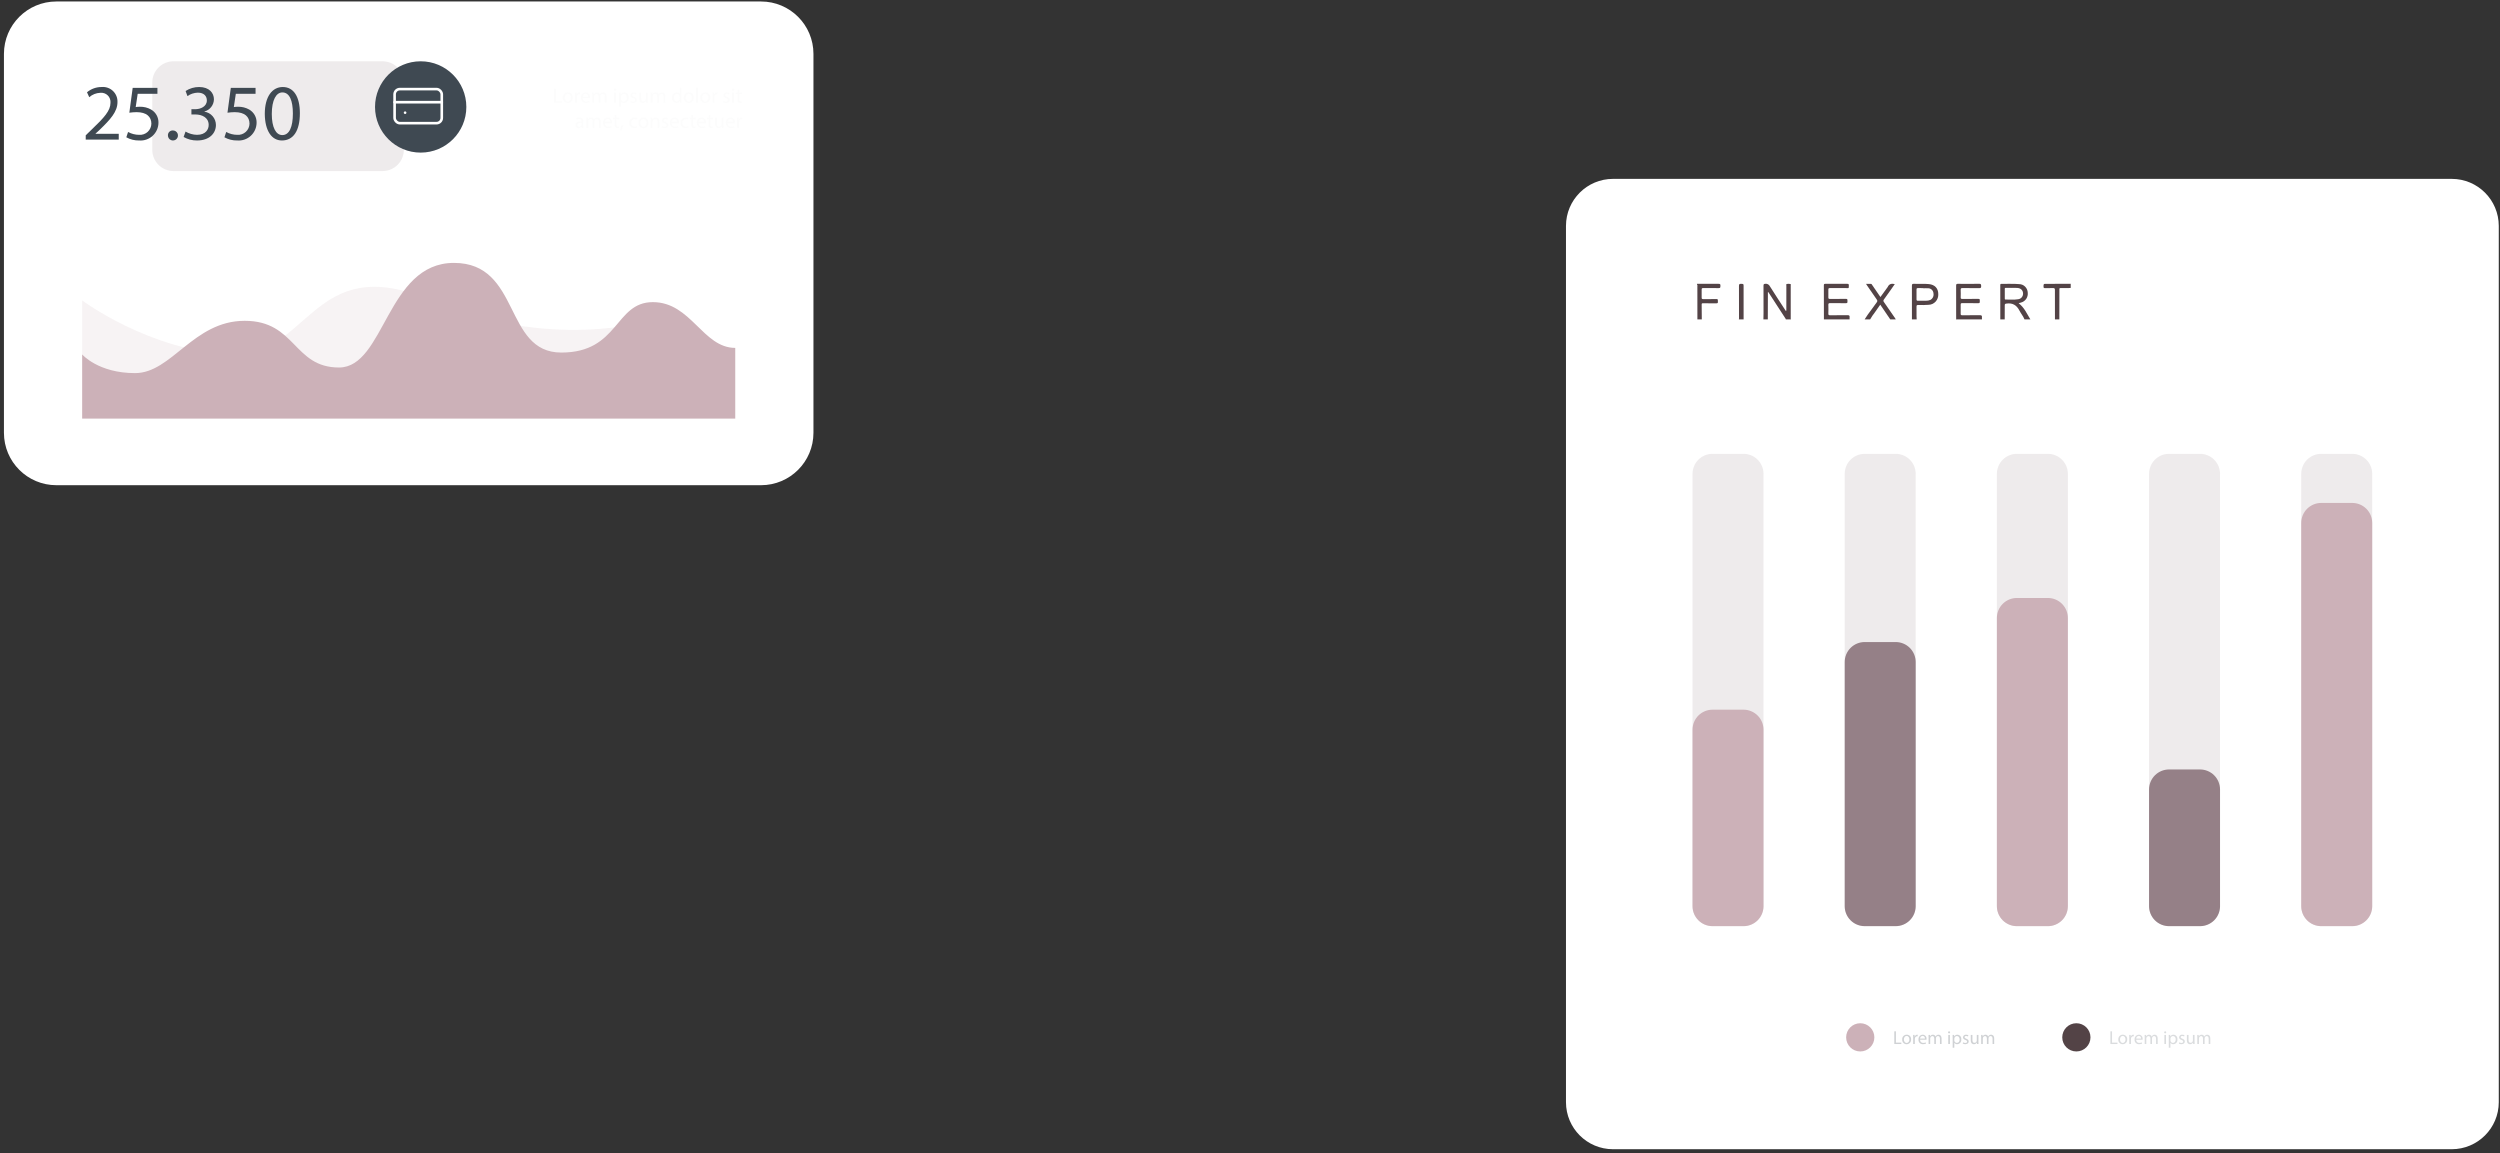 <?xml version="1.0" encoding="UTF-8"?> <svg xmlns="http://www.w3.org/2000/svg" width="477" height="220" viewBox="0 0 477 220" fill="none"><rect x="0" y="0" width="477" height="220" fill="#333333" stroke="none"/> <path d="M145.207 0.285H10.752C5.229 0.285 0.752 4.762 0.752 10.285V82.576C0.752 88.099 5.229 92.576 10.752 92.576H145.207C150.73 92.576 155.207 88.099 155.207 82.576V10.285C155.207 4.762 150.73 0.285 145.207 0.285Z" fill="white"></path> <path opacity="0.16" d="M15.674 67.626V57.319C15.674 57.319 28.371 66.8 43.762 67.626C59.152 68.452 59.397 47.577 82.257 57.319C105.117 67.062 123.841 61.187 123.841 61.187L88.197 77.992L20.237 76.091L15.674 67.626Z" fill="#CCB1B8"></path> <path d="M15.674 79.864V67.626C15.674 67.626 18.743 71.19 25.763 71.19C32.783 71.19 36.882 61.21 46.684 61.21C56.486 61.21 55.951 70.121 64.684 70.121C73.416 70.121 73.773 50.161 86.605 50.161C99.436 50.161 96.05 67.269 107.1 67.269C118.149 67.269 117.258 57.646 124.565 57.646C131.872 57.646 134.085 66.378 140.285 66.378V79.864H15.674Z" fill="#CCB1B8"></path> <path opacity="0.16" d="M33.103 11.695H73.001C73.533 11.695 74.06 11.8 74.551 12.004C75.043 12.207 75.49 12.506 75.866 12.882C76.242 13.258 76.54 13.705 76.744 14.196C76.948 14.688 77.052 15.214 77.052 15.746V28.586C77.052 29.66 76.625 30.691 75.866 31.451C75.106 32.21 74.075 32.637 73.001 32.637H33.103C32.029 32.637 30.999 32.21 30.239 31.451C29.479 30.691 29.052 29.66 29.052 28.586V15.746C29.052 14.672 29.479 13.642 30.239 12.882C30.999 12.122 32.029 11.695 33.103 11.695Z" fill="#958087"></path> <path d="M16.356 26.637V25.817L17.404 24.8C19.924 22.401 21.063 21.126 21.078 19.638C21.105 19.376 21.073 19.11 20.983 18.862C20.894 18.614 20.75 18.389 20.562 18.204C20.374 18.018 20.147 17.878 19.897 17.792C19.647 17.707 19.382 17.679 19.12 17.709C18.346 17.738 17.606 18.034 17.024 18.546L16.6 17.604C17.384 16.951 18.373 16.596 19.393 16.602C19.786 16.567 20.181 16.616 20.553 16.746C20.926 16.875 21.266 17.083 21.552 17.354C21.838 17.626 22.062 17.955 22.211 18.32C22.36 18.685 22.429 19.077 22.415 19.471C22.415 21.294 21.093 22.766 19.014 24.77L18.224 25.498V25.529H22.657V26.637L16.356 26.637Z" fill="#3F4952"></path> <path d="M30.037 17.892H26.272L25.892 20.427C26.158 20.387 26.427 20.366 26.697 20.367C27.44 20.351 28.174 20.535 28.823 20.898C29.266 21.153 29.632 21.523 29.88 21.97C30.129 22.417 30.251 22.923 30.234 23.434C30.228 23.901 30.126 24.362 29.936 24.788C29.745 25.214 29.469 25.597 29.125 25.913C28.781 26.229 28.376 26.47 27.935 26.624C27.494 26.777 27.026 26.838 26.56 26.804C25.701 26.824 24.852 26.615 24.101 26.197L24.435 25.18C25.082 25.535 25.807 25.723 26.545 25.726C26.841 25.748 27.139 25.709 27.419 25.612C27.7 25.515 27.958 25.361 28.177 25.161C28.396 24.96 28.571 24.717 28.693 24.446C28.814 24.175 28.879 23.882 28.883 23.586C28.868 22.31 28.018 21.399 26.044 21.399C25.586 21.404 25.13 21.44 24.677 21.506L25.315 16.769H30.037L30.037 17.892Z" fill="#3F4952"></path> <path d="M32.041 25.848C32.033 25.724 32.051 25.6 32.093 25.483C32.136 25.367 32.202 25.26 32.287 25.17C32.373 25.08 32.476 25.009 32.591 24.961C32.705 24.913 32.828 24.889 32.953 24.891C33.144 24.882 33.334 24.93 33.497 25.029C33.661 25.129 33.791 25.275 33.871 25.449C33.95 25.623 33.976 25.817 33.945 26.006C33.913 26.195 33.826 26.37 33.694 26.509C33.562 26.648 33.391 26.744 33.204 26.784C33.017 26.825 32.822 26.809 32.644 26.738C32.466 26.667 32.314 26.544 32.206 26.386C32.099 26.227 32.041 26.04 32.041 25.848Z" fill="#3F4952"></path> <path d="M35.398 25.104C36.061 25.497 36.814 25.711 37.584 25.726C39.3 25.726 39.832 24.633 39.816 23.813C39.801 22.432 38.556 21.84 37.265 21.84H36.522V20.837H37.265C38.237 20.837 39.467 20.337 39.467 19.168C39.467 18.378 38.966 17.679 37.736 17.679C37.028 17.7 36.342 17.927 35.762 18.333L35.414 17.361C36.181 16.861 37.079 16.597 37.995 16.602C39.938 16.602 40.818 17.755 40.818 18.955C40.808 19.487 40.625 20.002 40.296 20.421C39.968 20.84 39.511 21.141 38.997 21.278V21.308C39.606 21.397 40.164 21.702 40.568 22.167C40.972 22.632 41.196 23.227 41.198 23.843C41.198 25.422 39.968 26.804 37.599 26.804C36.7 26.816 35.813 26.585 35.034 26.136L35.398 25.104Z" fill="#3F4952"></path> <path d="M48.76 17.892H44.995L44.615 20.427C44.881 20.387 45.15 20.366 45.419 20.367C46.163 20.351 46.897 20.535 47.545 20.898C47.989 21.153 48.355 21.523 48.604 21.97C48.853 22.417 48.975 22.923 48.958 23.434C48.952 23.901 48.85 24.362 48.659 24.788C48.469 25.214 48.193 25.597 47.849 25.913C47.505 26.229 47.099 26.47 46.658 26.624C46.217 26.777 45.749 26.838 45.284 26.804C44.424 26.824 43.575 26.615 42.824 26.197L43.158 25.18C43.805 25.535 44.53 25.723 45.268 25.726C45.564 25.748 45.862 25.709 46.142 25.612C46.423 25.515 46.68 25.361 46.899 25.161C47.118 24.96 47.294 24.717 47.415 24.446C47.537 24.175 47.602 23.882 47.606 23.586C47.591 22.31 46.741 21.399 44.767 21.399C44.31 21.404 43.853 21.44 43.401 21.506L44.039 16.769H48.76V17.892Z" fill="#3F4952"></path> <path d="M57.217 21.596C57.217 24.952 55.972 26.804 53.786 26.804C51.858 26.804 50.552 24.998 50.522 21.733C50.522 18.424 51.949 16.602 53.953 16.602C56.033 16.602 57.217 18.454 57.217 21.596ZM51.858 21.749C51.858 24.314 52.647 25.772 53.862 25.772C55.228 25.772 55.881 24.177 55.881 21.658C55.881 19.228 55.258 17.634 53.877 17.634C52.708 17.634 51.858 19.061 51.858 21.749H51.858Z" fill="#3F4952"></path> <path d="M80.267 29.118C85.078 29.118 88.978 25.218 88.978 20.407C88.978 15.595 85.078 11.695 80.267 11.695C75.456 11.695 71.555 15.595 71.555 20.407C71.555 25.218 75.456 29.118 80.267 29.118Z" fill="#3F4952"></path> <rect x="75.29" y="17" width="9" height="6.5" rx="1" stroke="white" stroke-width="0.5"></rect> <path d="M77.29 21.5H77.295" stroke="white" stroke-width="0.5" stroke-linecap="round"></path> <path d="M75.29 19.5L84.29 19.5" stroke="white" stroke-width="0.5" stroke-linecap="round"></path> <g opacity="0.25"> <g opacity="0.25"> <path opacity="0.25" d="M105.707 16.907H106.054V19.309H107.206V19.601H105.707L105.707 16.907Z" fill="#3F4952"></path> <path opacity="0.25" d="M109.278 18.618C109.289 18.75 109.273 18.883 109.229 19.009C109.186 19.135 109.116 19.25 109.025 19.347C108.934 19.444 108.824 19.52 108.701 19.572C108.579 19.623 108.447 19.648 108.314 19.645C108.186 19.646 108.059 19.621 107.941 19.571C107.824 19.52 107.718 19.446 107.631 19.352C107.543 19.259 107.477 19.148 107.435 19.027C107.393 18.906 107.377 18.777 107.387 18.65C107.376 18.518 107.392 18.385 107.435 18.259C107.478 18.134 107.547 18.019 107.638 17.922C107.728 17.825 107.838 17.749 107.96 17.697C108.082 17.645 108.214 17.62 108.346 17.622C108.475 17.62 108.602 17.644 108.721 17.694C108.839 17.744 108.946 17.818 109.034 17.912C109.122 18.006 109.189 18.117 109.231 18.239C109.273 18.36 109.289 18.489 109.278 18.618ZM107.743 18.637C107.743 19.061 107.987 19.381 108.331 19.381C108.667 19.381 108.917 19.065 108.917 18.629C108.917 18.302 108.754 17.886 108.338 17.886C107.922 17.886 107.743 18.27 107.743 18.637Z" fill="#3F4952"></path> <path opacity="0.25" d="M109.723 18.27C109.723 18.041 109.719 17.846 109.707 17.666H110.015L110.027 18.046H110.042C110.075 17.928 110.145 17.823 110.241 17.747C110.338 17.671 110.456 17.627 110.579 17.623C110.612 17.622 110.646 17.626 110.678 17.634V17.966C110.639 17.957 110.599 17.953 110.558 17.954C110.438 17.959 110.324 18.007 110.237 18.091C110.15 18.174 110.097 18.286 110.086 18.406C110.077 18.46 110.072 18.515 110.071 18.57V19.601H109.723V18.27Z" fill="#3F4952"></path> <path opacity="0.25" d="M111.186 18.698C111.178 18.787 111.19 18.877 111.221 18.962C111.251 19.046 111.3 19.123 111.363 19.187C111.426 19.251 111.502 19.3 111.587 19.332C111.671 19.363 111.761 19.376 111.85 19.37C112.034 19.375 112.217 19.341 112.386 19.269L112.446 19.521C112.242 19.606 112.023 19.647 111.802 19.641C111.673 19.649 111.544 19.629 111.423 19.583C111.302 19.536 111.193 19.464 111.103 19.372C111.012 19.279 110.943 19.168 110.9 19.046C110.856 18.924 110.84 18.794 110.851 18.666C110.837 18.537 110.849 18.406 110.888 18.282C110.926 18.158 110.99 18.043 111.076 17.945C111.161 17.847 111.266 17.767 111.383 17.712C111.501 17.657 111.628 17.626 111.758 17.623C111.872 17.625 111.985 17.651 112.088 17.698C112.192 17.747 112.284 17.816 112.36 17.901C112.435 17.987 112.491 18.088 112.526 18.197C112.56 18.305 112.571 18.42 112.558 18.534C112.557 18.589 112.553 18.643 112.545 18.698H111.186ZM112.218 18.446C112.228 18.375 112.223 18.304 112.203 18.235C112.183 18.167 112.149 18.104 112.103 18.05C112.057 17.995 112 17.952 111.935 17.921C111.871 17.891 111.801 17.875 111.73 17.873C111.585 17.884 111.449 17.949 111.349 18.055C111.25 18.161 111.193 18.3 111.191 18.446H112.218Z" fill="#3F4952"></path> <path opacity="0.25" d="M112.995 18.19C112.995 17.99 112.991 17.826 112.978 17.666H113.287L113.302 17.978H113.314C113.372 17.868 113.46 17.776 113.568 17.714C113.675 17.651 113.798 17.619 113.922 17.622C114.043 17.621 114.161 17.658 114.259 17.727C114.357 17.797 114.431 17.896 114.469 18.01H114.478C114.531 17.912 114.605 17.826 114.694 17.758C114.816 17.664 114.968 17.616 115.122 17.622C115.377 17.622 115.757 17.791 115.757 18.461V19.601H115.414V18.505C115.414 18.134 115.277 17.91 114.994 17.91C114.9 17.913 114.809 17.946 114.735 18.004C114.66 18.061 114.605 18.14 114.578 18.23C114.559 18.287 114.55 18.346 114.549 18.406V19.601H114.206V18.442C114.206 18.134 114.07 17.91 113.802 17.91C113.702 17.915 113.606 17.953 113.528 18.016C113.45 18.079 113.393 18.165 113.367 18.262C113.347 18.317 113.337 18.375 113.338 18.434V19.601H112.995V18.19Z" fill="#3F4952"></path> <path opacity="0.25" d="M117.57 17.123C117.57 17.18 117.546 17.235 117.506 17.276C117.465 17.316 117.41 17.339 117.352 17.339C117.295 17.339 117.239 17.316 117.199 17.276C117.158 17.235 117.135 17.18 117.134 17.123C117.134 17.093 117.139 17.065 117.149 17.038C117.16 17.011 117.176 16.986 117.197 16.965C117.218 16.945 117.242 16.929 117.269 16.918C117.296 16.907 117.325 16.902 117.354 16.903C117.383 16.902 117.412 16.907 117.439 16.918C117.466 16.928 117.49 16.945 117.51 16.965C117.531 16.986 117.547 17.011 117.557 17.038C117.567 17.065 117.571 17.094 117.57 17.123ZM117.178 19.601V17.666H117.53V19.601H117.178Z" fill="#3F4952"></path> <path opacity="0.25" d="M118.114 18.297C118.114 18.05 118.106 17.85 118.097 17.666H118.414L118.429 17.998H118.437C118.507 17.879 118.608 17.781 118.729 17.715C118.851 17.649 118.988 17.617 119.125 17.623C119.245 17.63 119.362 17.661 119.47 17.715C119.577 17.769 119.672 17.844 119.749 17.936C119.825 18.029 119.882 18.136 119.916 18.251C119.95 18.366 119.96 18.487 119.945 18.606C119.962 18.733 119.953 18.863 119.917 18.986C119.881 19.109 119.819 19.224 119.736 19.322C119.653 19.419 119.551 19.499 119.435 19.555C119.319 19.61 119.193 19.641 119.065 19.645C118.948 19.65 118.832 19.625 118.727 19.572C118.623 19.518 118.534 19.439 118.469 19.341H118.461V20.393H118.114V18.297ZM118.461 18.814C118.462 18.862 118.468 18.91 118.477 18.958C118.506 19.075 118.574 19.18 118.67 19.255C118.766 19.329 118.884 19.37 119.005 19.37C119.376 19.37 119.593 19.065 119.593 18.622C119.593 18.234 119.389 17.902 119.017 17.902C118.893 17.905 118.773 17.95 118.677 18.029C118.581 18.108 118.513 18.216 118.486 18.337C118.471 18.384 118.463 18.433 118.461 18.482V18.814Z" fill="#3F4952"></path> <path opacity="0.25" d="M120.342 19.242C120.482 19.329 120.642 19.377 120.806 19.381C121.062 19.381 121.181 19.253 121.181 19.093C121.181 18.925 121.082 18.834 120.822 18.738C120.474 18.614 120.31 18.421 120.31 18.19C120.314 18.108 120.334 18.027 120.37 17.953C120.406 17.879 120.457 17.814 120.52 17.76C120.583 17.707 120.656 17.667 120.735 17.643C120.813 17.62 120.896 17.613 120.978 17.623C121.144 17.621 121.308 17.662 121.454 17.742L121.366 17.998C121.246 17.924 121.109 17.886 120.969 17.886C120.762 17.886 120.646 18.006 120.646 18.15C120.646 18.31 120.762 18.381 121.013 18.478C121.349 18.606 121.521 18.774 121.521 19.061C121.521 19.401 121.257 19.641 120.797 19.641C120.608 19.645 120.421 19.599 120.254 19.509L120.342 19.242Z" fill="#3F4952"></path> <path opacity="0.25" d="M123.593 19.074C123.593 19.273 123.597 19.449 123.609 19.601H123.297L123.277 19.286H123.269C123.204 19.397 123.11 19.488 122.998 19.552C122.885 19.615 122.758 19.647 122.629 19.645C122.326 19.645 121.962 19.477 121.962 18.797V17.666H122.314V18.738C122.314 19.105 122.425 19.353 122.746 19.353C122.846 19.351 122.943 19.32 123.026 19.263C123.108 19.206 123.172 19.127 123.209 19.034C123.231 18.976 123.242 18.915 123.242 18.853V17.666H123.593V19.074Z" fill="#3F4952"></path> <path opacity="0.25" d="M124.178 18.19C124.178 17.99 124.174 17.826 124.162 17.666H124.47L124.486 17.978H124.498C124.556 17.868 124.644 17.776 124.751 17.714C124.859 17.651 124.982 17.619 125.106 17.622C125.226 17.621 125.344 17.658 125.442 17.727C125.541 17.797 125.614 17.896 125.653 18.01H125.662C125.715 17.912 125.788 17.826 125.877 17.758C126 17.664 126.151 17.616 126.305 17.622C126.561 17.622 126.941 17.791 126.941 18.461V19.601H126.597V18.505C126.597 18.134 126.46 17.91 126.177 17.91C126.083 17.913 125.993 17.946 125.918 18.004C125.844 18.061 125.789 18.14 125.761 18.23C125.743 18.287 125.733 18.346 125.733 18.406V19.601H125.389V18.442C125.389 18.134 125.253 17.91 124.986 17.91C124.885 17.915 124.789 17.953 124.711 18.016C124.633 18.079 124.577 18.165 124.55 18.262C124.53 18.317 124.521 18.375 124.522 18.434V19.601H124.178L124.178 18.19Z" fill="#3F4952"></path> <path opacity="0.25" d="M130.033 16.762V19.101C130.033 19.273 130.037 19.469 130.048 19.601H129.733L129.717 19.265H129.708C129.645 19.384 129.55 19.483 129.434 19.55C129.317 19.617 129.184 19.65 129.049 19.645C128.929 19.638 128.811 19.607 128.704 19.553C128.596 19.5 128.501 19.424 128.423 19.332C128.346 19.24 128.288 19.133 128.253 19.018C128.219 18.902 128.208 18.781 128.222 18.662C128.206 18.536 128.216 18.408 128.252 18.286C128.288 18.164 128.348 18.051 128.43 17.953C128.511 17.856 128.612 17.776 128.725 17.719C128.839 17.662 128.963 17.629 129.089 17.623C129.204 17.616 129.319 17.639 129.422 17.691C129.524 17.743 129.611 17.822 129.673 17.919H129.681V16.762H130.033ZM129.681 18.454C129.682 18.404 129.676 18.354 129.664 18.306C129.64 18.19 129.576 18.086 129.484 18.012C129.391 17.938 129.276 17.897 129.158 17.898C128.793 17.898 128.578 18.218 128.578 18.646C128.578 19.038 128.769 19.361 129.149 19.361C129.27 19.361 129.387 19.319 129.481 19.243C129.575 19.166 129.64 19.06 129.664 18.942C129.677 18.892 129.682 18.841 129.681 18.79V18.454Z" fill="#3F4952"></path> <path opacity="0.25" d="M132.369 18.618C132.38 18.75 132.364 18.883 132.32 19.009C132.277 19.135 132.207 19.25 132.116 19.347C132.025 19.444 131.915 19.52 131.792 19.572C131.67 19.623 131.538 19.648 131.405 19.645C131.277 19.646 131.15 19.621 131.032 19.571C130.915 19.52 130.809 19.446 130.721 19.352C130.634 19.259 130.567 19.148 130.526 19.027C130.484 18.906 130.467 18.777 130.478 18.65C130.466 18.518 130.483 18.385 130.526 18.259C130.569 18.134 130.638 18.019 130.729 17.922C130.819 17.826 130.929 17.749 131.051 17.697C131.173 17.645 131.304 17.62 131.437 17.622C131.566 17.62 131.693 17.644 131.812 17.694C131.93 17.744 132.037 17.818 132.125 17.912C132.213 18.006 132.28 18.117 132.322 18.239C132.364 18.36 132.38 18.489 132.369 18.618ZM130.833 18.637C130.833 19.061 131.078 19.381 131.421 19.381C131.757 19.381 132.008 19.065 132.008 18.629C132.008 18.302 131.845 17.886 131.429 17.886C131.013 17.886 130.833 18.27 130.833 18.637Z" fill="#3F4952"></path> <path opacity="0.25" d="M132.814 16.762H133.166V19.601H132.814V16.762Z" fill="#3F4952"></path> <path opacity="0.25" d="M135.509 18.618C135.521 18.75 135.504 18.883 135.461 19.009C135.417 19.135 135.348 19.25 135.257 19.347C135.166 19.444 135.055 19.52 134.933 19.572C134.81 19.623 134.678 19.648 134.545 19.645C134.417 19.646 134.29 19.621 134.173 19.571C134.055 19.52 133.949 19.446 133.862 19.352C133.775 19.259 133.708 19.148 133.666 19.027C133.624 18.906 133.608 18.777 133.619 18.65C133.607 18.518 133.623 18.385 133.666 18.259C133.71 18.134 133.779 18.019 133.869 17.922C133.96 17.826 134.069 17.749 134.191 17.697C134.314 17.645 134.445 17.62 134.578 17.622C134.706 17.62 134.834 17.644 134.952 17.694C135.071 17.744 135.177 17.818 135.265 17.912C135.353 18.006 135.42 18.117 135.462 18.239C135.504 18.36 135.52 18.489 135.509 18.618ZM133.974 18.637C133.974 19.061 134.218 19.381 134.562 19.381C134.898 19.381 135.149 19.065 135.149 18.629C135.149 18.302 134.986 17.886 134.57 17.886C134.154 17.886 133.974 18.27 133.974 18.637Z" fill="#3F4952"></path> <path opacity="0.25" d="M135.955 18.27C135.955 18.041 135.951 17.846 135.938 17.666H136.247L136.258 18.046H136.274C136.307 17.928 136.377 17.823 136.473 17.747C136.569 17.671 136.687 17.627 136.81 17.623C136.844 17.622 136.877 17.626 136.91 17.634V17.966C136.87 17.957 136.83 17.953 136.79 17.954C136.669 17.959 136.555 18.008 136.469 18.091C136.382 18.174 136.328 18.286 136.318 18.406C136.308 18.46 136.303 18.515 136.302 18.57V19.601H135.955V18.27Z" fill="#3F4952"></path> <path opacity="0.25" d="M138.062 19.242C138.201 19.329 138.362 19.377 138.526 19.381C138.782 19.381 138.901 19.253 138.901 19.093C138.901 18.925 138.801 18.834 138.542 18.738C138.194 18.614 138.03 18.421 138.03 18.19C138.033 18.108 138.054 18.027 138.09 17.953C138.126 17.879 138.177 17.814 138.24 17.76C138.302 17.707 138.376 17.667 138.454 17.643C138.533 17.62 138.616 17.613 138.698 17.623C138.864 17.621 139.028 17.662 139.173 17.742L139.085 17.998C138.966 17.924 138.829 17.886 138.689 17.886C138.482 17.886 138.366 18.006 138.366 18.15C138.366 18.31 138.482 18.381 138.733 18.478C139.069 18.606 139.241 18.774 139.241 19.061C139.241 19.401 138.977 19.641 138.517 19.641C138.328 19.645 138.141 19.599 137.974 19.509L138.062 19.242Z" fill="#3F4952"></path> <path opacity="0.25" d="M140.086 17.123C140.085 17.18 140.062 17.235 140.021 17.276C139.98 17.316 139.925 17.339 139.868 17.339C139.81 17.339 139.755 17.316 139.714 17.276C139.673 17.235 139.65 17.18 139.65 17.123C139.649 17.093 139.654 17.065 139.665 17.038C139.676 17.011 139.692 16.986 139.713 16.965C139.733 16.945 139.758 16.929 139.785 16.918C139.812 16.907 139.841 16.902 139.87 16.903C139.899 16.902 139.928 16.907 139.954 16.918C139.981 16.928 140.006 16.945 140.026 16.965C140.046 16.986 140.062 17.011 140.072 17.038C140.083 17.065 140.087 17.094 140.086 17.123ZM139.694 19.601V17.666H140.045V19.601H139.694Z" fill="#3F4952"></path> <path opacity="0.25" d="M141.053 17.111V17.666H141.557V17.934H141.053V18.977C141.053 19.217 141.121 19.353 141.317 19.353C141.386 19.354 141.454 19.346 141.521 19.33L141.537 19.593C141.437 19.628 141.331 19.644 141.225 19.641C141.155 19.645 141.084 19.634 141.019 19.609C140.953 19.583 140.894 19.544 140.845 19.493C140.738 19.348 140.69 19.169 140.709 18.99V17.934H140.41V17.667H140.709V17.203L141.053 17.111Z" fill="#3F4952"></path> <path opacity="0.25" d="M111.01 24.401L110.982 24.157H110.97C110.902 24.248 110.812 24.322 110.709 24.372C110.606 24.423 110.493 24.447 110.378 24.445C110.302 24.45 110.226 24.44 110.154 24.415C110.082 24.389 110.016 24.349 109.961 24.297C109.905 24.245 109.861 24.181 109.831 24.111C109.801 24.041 109.786 23.965 109.787 23.889C109.787 23.421 110.203 23.166 110.951 23.169V23.129C110.958 23.069 110.952 23.008 110.933 22.951C110.914 22.894 110.882 22.842 110.839 22.799C110.797 22.755 110.745 22.723 110.688 22.702C110.631 22.682 110.57 22.675 110.51 22.682C110.332 22.683 110.158 22.732 110.006 22.826L109.927 22.594C110.119 22.479 110.339 22.419 110.562 22.422C111.154 22.422 111.298 22.826 111.298 23.213V23.937C111.296 24.092 111.306 24.247 111.33 24.401L111.01 24.401ZM110.959 23.413C110.575 23.406 110.139 23.473 110.139 23.849C110.136 23.894 110.142 23.939 110.157 23.981C110.172 24.023 110.196 24.061 110.228 24.093C110.259 24.125 110.297 24.15 110.339 24.166C110.381 24.181 110.426 24.188 110.47 24.185C110.573 24.188 110.673 24.158 110.757 24.099C110.841 24.041 110.905 23.958 110.938 23.861C110.951 23.825 110.958 23.787 110.959 23.75V23.413Z" fill="#3F4952"></path> <path opacity="0.25" d="M111.867 22.99C111.867 22.79 111.863 22.625 111.85 22.466H112.159L112.174 22.778H112.186C112.244 22.668 112.332 22.576 112.44 22.513C112.547 22.451 112.67 22.419 112.794 22.422C112.915 22.421 113.033 22.458 113.131 22.527C113.229 22.597 113.303 22.696 113.341 22.81H113.35C113.403 22.712 113.477 22.626 113.566 22.558C113.688 22.464 113.84 22.416 113.994 22.422C114.25 22.422 114.629 22.59 114.629 23.261V24.401H114.286V23.305C114.286 22.934 114.149 22.709 113.866 22.709C113.772 22.713 113.681 22.746 113.607 22.804C113.532 22.861 113.478 22.94 113.45 23.03C113.431 23.087 113.422 23.146 113.421 23.206V24.401H113.078V23.242C113.078 22.934 112.942 22.709 112.674 22.709C112.574 22.715 112.478 22.752 112.4 22.816C112.322 22.879 112.265 22.965 112.239 23.062C112.219 23.117 112.209 23.175 112.21 23.234V24.401H111.867V22.99Z" fill="#3F4952"></path> <path opacity="0.25" d="M115.398 23.498C115.39 23.587 115.402 23.677 115.433 23.762C115.463 23.846 115.512 23.923 115.575 23.987C115.638 24.05 115.714 24.1 115.798 24.131C115.883 24.163 115.972 24.176 116.062 24.169C116.246 24.175 116.429 24.141 116.598 24.069L116.658 24.321C116.454 24.406 116.235 24.447 116.014 24.441C115.885 24.449 115.756 24.429 115.635 24.383C115.514 24.336 115.405 24.264 115.315 24.172C115.224 24.079 115.155 23.968 115.112 23.846C115.068 23.724 115.052 23.594 115.063 23.465C115.048 23.336 115.061 23.206 115.1 23.081C115.138 22.957 115.202 22.843 115.288 22.745C115.373 22.647 115.478 22.567 115.595 22.512C115.713 22.456 115.84 22.426 115.97 22.422C116.084 22.424 116.197 22.45 116.3 22.498C116.404 22.546 116.496 22.615 116.571 22.701C116.647 22.787 116.703 22.887 116.737 22.996C116.772 23.105 116.783 23.22 116.77 23.334C116.769 23.388 116.765 23.443 116.757 23.498H115.398ZM116.43 23.246C116.44 23.175 116.435 23.104 116.415 23.035C116.395 22.967 116.361 22.904 116.315 22.85C116.269 22.796 116.212 22.752 116.147 22.722C116.083 22.692 116.013 22.675 115.942 22.674C115.797 22.685 115.661 22.75 115.561 22.855C115.462 22.961 115.405 23.1 115.403 23.246H116.43Z" fill="#3F4952"></path> <path opacity="0.25" d="M117.63 21.911V22.466H118.134V22.734H117.63V23.777C117.63 24.017 117.698 24.153 117.894 24.153C117.963 24.154 118.031 24.146 118.098 24.13L118.114 24.393C118.014 24.428 117.908 24.444 117.802 24.441C117.732 24.445 117.662 24.434 117.596 24.409C117.53 24.383 117.471 24.343 117.422 24.293C117.316 24.148 117.267 23.968 117.287 23.79V22.734H116.987V22.466H117.287V22.002L117.63 21.911Z" fill="#3F4952"></path> <path opacity="0.25" d="M118.291 24.893C118.398 24.582 118.479 24.262 118.531 23.937L118.922 23.897C118.831 24.234 118.704 24.559 118.542 24.869L118.291 24.893Z" fill="#3F4952"></path> <path opacity="0.25" d="M121.574 24.329C121.399 24.407 121.209 24.445 121.018 24.441C120.888 24.448 120.758 24.426 120.636 24.379C120.515 24.331 120.405 24.258 120.313 24.165C120.222 24.072 120.152 23.96 120.108 23.837C120.063 23.714 120.045 23.584 120.055 23.454C120.049 23.316 120.071 23.178 120.121 23.05C120.171 22.922 120.248 22.805 120.346 22.708C120.444 22.612 120.561 22.536 120.69 22.488C120.819 22.439 120.957 22.418 121.094 22.426C121.262 22.424 121.428 22.458 121.582 22.526L121.501 22.797C121.376 22.732 121.236 22.7 121.094 22.706C120.91 22.717 120.737 22.798 120.61 22.932C120.484 23.066 120.412 23.243 120.411 23.428C120.409 23.612 120.478 23.79 120.602 23.926C120.727 24.062 120.899 24.146 121.083 24.161C121.232 24.161 121.379 24.128 121.514 24.065L121.574 24.329Z" fill="#3F4952"></path> <path opacity="0.25" d="M123.713 23.417C123.725 23.55 123.708 23.683 123.665 23.809C123.621 23.934 123.552 24.049 123.461 24.146C123.37 24.243 123.259 24.32 123.137 24.371C123.014 24.423 122.882 24.448 122.749 24.445C122.621 24.446 122.494 24.421 122.377 24.37C122.259 24.32 122.153 24.246 122.066 24.152C121.979 24.058 121.912 23.948 121.87 23.827C121.828 23.706 121.812 23.577 121.823 23.45C121.811 23.318 121.827 23.184 121.87 23.059C121.913 22.934 121.982 22.819 122.073 22.722C122.163 22.625 122.273 22.548 122.395 22.497C122.517 22.445 122.649 22.42 122.782 22.422C122.91 22.42 123.038 22.444 123.156 22.494C123.275 22.544 123.381 22.618 123.469 22.712C123.557 22.806 123.624 22.917 123.666 23.039C123.708 23.16 123.724 23.289 123.713 23.417ZM122.178 23.437C122.178 23.861 122.422 24.181 122.766 24.181C123.102 24.181 123.353 23.865 123.353 23.429C123.353 23.102 123.19 22.686 122.774 22.686C122.358 22.686 122.178 23.07 122.178 23.437Z" fill="#3F4952"></path> <path opacity="0.25" d="M124.159 22.99C124.159 22.79 124.155 22.625 124.142 22.466H124.455L124.474 22.786H124.482C124.545 22.673 124.639 22.579 124.751 22.515C124.864 22.451 124.992 22.419 125.122 22.422C125.39 22.422 125.805 22.581 125.805 23.246V24.401H125.454V23.286C125.454 22.974 125.337 22.713 125.006 22.713C124.899 22.715 124.796 22.751 124.711 22.816C124.626 22.881 124.564 22.971 124.535 23.074C124.517 23.127 124.509 23.182 124.51 23.238V24.401H124.159V22.99Z" fill="#3F4952"></path> <path opacity="0.25" d="M126.331 24.041C126.47 24.128 126.63 24.177 126.794 24.181C127.05 24.181 127.169 24.053 127.169 23.893C127.169 23.725 127.07 23.633 126.81 23.538C126.462 23.414 126.298 23.221 126.298 22.99C126.302 22.908 126.322 22.827 126.358 22.753C126.395 22.679 126.446 22.613 126.508 22.56C126.571 22.507 126.644 22.467 126.723 22.443C126.802 22.42 126.885 22.413 126.966 22.422C127.132 22.421 127.296 22.462 127.442 22.541L127.354 22.797C127.235 22.724 127.097 22.686 126.958 22.686C126.751 22.686 126.634 22.806 126.634 22.95C126.634 23.11 126.751 23.181 127.001 23.278C127.337 23.406 127.509 23.574 127.509 23.861C127.509 24.201 127.246 24.441 126.786 24.441C126.596 24.445 126.409 24.399 126.243 24.309L126.331 24.041Z" fill="#3F4952"></path> <path opacity="0.25" d="M128.158 23.498C128.15 23.587 128.162 23.677 128.193 23.762C128.223 23.846 128.272 23.923 128.335 23.987C128.398 24.05 128.474 24.1 128.558 24.131C128.642 24.163 128.732 24.176 128.822 24.169C129.006 24.175 129.189 24.141 129.358 24.069L129.417 24.321C129.214 24.406 128.994 24.447 128.774 24.441C128.645 24.449 128.515 24.429 128.395 24.383C128.274 24.336 128.165 24.264 128.074 24.172C127.984 24.079 127.915 23.968 127.871 23.846C127.828 23.724 127.811 23.594 127.823 23.465C127.808 23.336 127.821 23.206 127.859 23.081C127.898 22.957 127.962 22.843 128.047 22.745C128.133 22.647 128.237 22.567 128.355 22.512C128.472 22.456 128.6 22.426 128.73 22.422C128.844 22.424 128.957 22.45 129.06 22.498C129.164 22.546 129.256 22.615 129.331 22.701C129.407 22.787 129.463 22.887 129.497 22.996C129.531 23.105 129.543 23.22 129.53 23.334C129.529 23.388 129.525 23.443 129.517 23.498H128.158ZM129.19 23.246C129.2 23.175 129.195 23.104 129.175 23.035C129.155 22.967 129.121 22.904 129.075 22.85C129.028 22.796 128.971 22.752 128.907 22.722C128.843 22.692 128.773 22.675 128.702 22.674C128.557 22.685 128.421 22.75 128.321 22.855C128.221 22.961 128.165 23.1 128.163 23.246H129.19Z" fill="#3F4952"></path> <path opacity="0.25" d="M131.345 24.329C131.171 24.407 130.981 24.445 130.79 24.441C130.659 24.448 130.529 24.426 130.407 24.379C130.286 24.331 130.176 24.258 130.085 24.165C129.994 24.072 129.924 23.96 129.879 23.837C129.835 23.714 129.817 23.584 129.827 23.454C129.82 23.316 129.843 23.178 129.893 23.05C129.943 22.922 130.019 22.805 130.117 22.708C130.215 22.612 130.333 22.536 130.462 22.488C130.59 22.439 130.728 22.418 130.866 22.426C131.033 22.424 131.2 22.458 131.353 22.526L131.273 22.797C131.147 22.732 131.007 22.7 130.866 22.706C130.682 22.717 130.509 22.798 130.382 22.932C130.255 23.066 130.184 23.243 130.182 23.428C130.181 23.612 130.249 23.79 130.374 23.926C130.499 24.062 130.67 24.146 130.854 24.161C131.003 24.161 131.151 24.128 131.286 24.065L131.345 24.329Z" fill="#3F4952"></path> <path opacity="0.25" d="M132.234 21.911V22.466H132.738V22.734H132.234V23.777C132.234 24.017 132.301 24.153 132.498 24.153C132.566 24.154 132.635 24.146 132.702 24.13L132.717 24.393C132.617 24.428 132.512 24.444 132.406 24.441C132.335 24.445 132.265 24.434 132.199 24.409C132.134 24.383 132.075 24.343 132.026 24.293C131.919 24.148 131.871 23.968 131.89 23.79V22.734H131.59V22.466H131.89V22.002L132.234 21.911Z" fill="#3F4952"></path> <path opacity="0.25" d="M133.306 23.498C133.299 23.587 133.31 23.677 133.341 23.762C133.372 23.846 133.42 23.923 133.483 23.987C133.546 24.05 133.623 24.1 133.707 24.131C133.791 24.163 133.881 24.176 133.97 24.169C134.154 24.175 134.337 24.141 134.506 24.069L134.566 24.321C134.362 24.406 134.143 24.447 133.922 24.441C133.793 24.449 133.664 24.429 133.543 24.383C133.422 24.336 133.313 24.264 133.223 24.172C133.132 24.079 133.063 23.968 133.02 23.846C132.976 23.724 132.96 23.594 132.971 23.465C132.957 23.336 132.969 23.206 133.008 23.081C133.046 22.957 133.11 22.843 133.196 22.745C133.281 22.647 133.386 22.567 133.503 22.512C133.621 22.456 133.749 22.426 133.878 22.422C133.993 22.424 134.105 22.45 134.208 22.498C134.312 22.546 134.404 22.615 134.48 22.701C134.555 22.787 134.611 22.887 134.646 22.996C134.68 23.105 134.691 23.22 134.678 23.334C134.677 23.388 134.673 23.443 134.666 23.498H133.306ZM134.338 23.246C134.348 23.175 134.343 23.104 134.323 23.035C134.303 22.967 134.269 22.904 134.223 22.85C134.177 22.796 134.12 22.752 134.055 22.722C133.991 22.692 133.921 22.675 133.85 22.674C133.705 22.685 133.569 22.75 133.47 22.855C133.37 22.961 133.313 23.1 133.311 23.246H134.338Z" fill="#3F4952"></path> <path opacity="0.25" d="M135.539 21.911V22.466H136.042V22.734H135.539V23.777C135.539 24.017 135.606 24.153 135.802 24.153C135.871 24.154 135.94 24.146 136.006 24.13L136.022 24.393C135.922 24.428 135.816 24.444 135.71 24.441C135.64 24.445 135.57 24.434 135.504 24.409C135.439 24.383 135.379 24.343 135.331 24.293C135.224 24.148 135.175 23.968 135.195 23.79V22.734H134.895V22.466H135.195V22.002L135.539 21.911Z" fill="#3F4952"></path> <path opacity="0.25" d="M138.058 23.873C138.058 24.073 138.062 24.248 138.074 24.401H137.762L137.742 24.085H137.734C137.669 24.197 137.575 24.288 137.463 24.352C137.35 24.415 137.223 24.447 137.094 24.445C136.791 24.445 136.427 24.277 136.427 23.597V22.466H136.779V23.538C136.779 23.905 136.89 24.153 137.21 24.153C137.311 24.151 137.408 24.12 137.49 24.063C137.573 24.006 137.637 23.926 137.674 23.834C137.695 23.776 137.706 23.715 137.707 23.653V22.466H138.058V23.873Z" fill="#3F4952"></path> <path opacity="0.25" d="M138.838 23.498C138.831 23.587 138.843 23.677 138.873 23.762C138.904 23.846 138.952 23.923 139.015 23.987C139.079 24.05 139.155 24.1 139.239 24.131C139.323 24.163 139.413 24.176 139.502 24.169C139.686 24.175 139.869 24.141 140.039 24.069L140.098 24.321C139.894 24.406 139.675 24.447 139.455 24.441C139.325 24.449 139.196 24.429 139.075 24.383C138.955 24.336 138.845 24.264 138.755 24.172C138.665 24.079 138.595 23.968 138.552 23.846C138.509 23.724 138.492 23.594 138.503 23.465C138.489 23.336 138.501 23.206 138.54 23.081C138.579 22.957 138.643 22.843 138.728 22.745C138.813 22.647 138.918 22.567 139.035 22.512C139.153 22.456 139.281 22.426 139.411 22.422C139.525 22.424 139.637 22.45 139.741 22.498C139.844 22.546 139.937 22.615 140.012 22.701C140.087 22.787 140.144 22.887 140.178 22.996C140.212 23.105 140.223 23.22 140.21 23.334C140.21 23.388 140.205 23.443 140.198 23.498H138.838ZM139.871 23.246C139.881 23.175 139.875 23.104 139.855 23.035C139.836 22.967 139.801 22.904 139.755 22.85C139.709 22.796 139.652 22.752 139.588 22.722C139.523 22.692 139.453 22.675 139.382 22.674C139.237 22.685 139.102 22.75 139.002 22.855C138.902 22.961 138.845 23.1 138.843 23.246H139.871Z" fill="#3F4952"></path> <path opacity="0.25" d="M140.647 23.07C140.647 22.841 140.643 22.646 140.63 22.466H140.939L140.951 22.846H140.966C140.999 22.728 141.069 22.623 141.165 22.547C141.262 22.471 141.38 22.427 141.502 22.422C141.536 22.422 141.569 22.426 141.602 22.434V22.766C141.563 22.757 141.522 22.753 141.482 22.753C141.362 22.759 141.248 22.807 141.161 22.89C141.074 22.974 141.02 23.086 141.01 23.206C141.001 23.26 140.995 23.315 140.995 23.37V24.401H140.647V23.07Z" fill="#3F4952"></path> </g> </g> <path d="M467.789 34.129H307.764C302.807 34.129 298.788 38.148 298.788 43.105V210.295C298.788 215.253 302.807 219.271 307.764 219.271H467.789C472.746 219.271 476.765 215.253 476.765 210.295V43.105C476.765 38.148 472.746 34.129 467.789 34.129Z" fill="white"></path> <path opacity="0.16" d="M326.752 86.592H332.66C333.672 86.592 334.643 86.994 335.359 87.71C336.075 88.426 336.477 89.397 336.477 90.409V172.892C336.477 173.904 336.075 174.875 335.359 175.591C334.643 176.307 333.672 176.709 332.66 176.709H326.752C325.739 176.709 324.768 176.307 324.053 175.591C323.337 174.875 322.935 173.904 322.935 172.892V90.41C322.935 89.397 323.337 88.426 324.053 87.71C324.769 86.995 325.739 86.592 326.752 86.592Z" fill="#958087"></path> <path d="M326.752 135.407H332.66C333.672 135.407 334.643 135.809 335.359 136.525C336.075 137.241 336.477 138.211 336.477 139.224V172.892C336.477 173.904 336.075 174.875 335.359 175.591C334.643 176.307 333.672 176.709 332.66 176.709H326.752C325.739 176.709 324.768 176.307 324.053 175.591C323.337 174.875 322.935 173.904 322.935 172.892V139.224C322.935 138.723 323.033 138.226 323.225 137.763C323.417 137.3 323.698 136.879 324.053 136.525C324.407 136.17 324.828 135.889 325.291 135.697C325.754 135.505 326.251 135.407 326.752 135.407Z" fill="#CCB1B8"></path> <path opacity="0.16" d="M355.787 86.592H361.695C362.708 86.592 363.679 86.994 364.394 87.71C365.11 88.426 365.513 89.397 365.513 90.409V172.892C365.513 173.904 365.11 174.875 364.394 175.591C363.679 176.307 362.708 176.709 361.695 176.709H355.787C354.775 176.709 353.804 176.307 353.088 175.591C352.372 174.875 351.97 173.904 351.97 172.892V90.41C351.97 89.397 352.372 88.426 353.088 87.71C353.804 86.995 354.775 86.592 355.787 86.592Z" fill="#958087"></path> <path d="M355.787 122.501H361.695C362.707 122.501 363.678 122.903 364.394 123.619C365.11 124.335 365.512 125.306 365.512 126.318V172.892C365.512 173.904 365.11 174.875 364.394 175.591C363.678 176.307 362.707 176.709 361.695 176.709H355.787C354.775 176.709 353.804 176.307 353.088 175.591C352.372 174.875 351.97 173.905 351.97 172.892V126.318C351.97 125.817 352.068 125.32 352.26 124.857C352.452 124.394 352.733 123.973 353.088 123.619C353.442 123.264 353.863 122.983 354.326 122.791C354.789 122.599 355.286 122.501 355.787 122.501Z" fill="#958087"></path> <path opacity="0.16" d="M384.822 86.592H390.73C391.743 86.592 392.714 86.995 393.429 87.71C394.145 88.426 394.548 89.397 394.548 90.41V172.892C394.548 173.904 394.145 174.875 393.429 175.591C392.714 176.307 391.743 176.709 390.73 176.709H384.822C383.81 176.709 382.839 176.307 382.123 175.591C381.407 174.875 381.005 173.904 381.005 172.892V90.41C381.005 89.397 381.407 88.426 382.123 87.71C382.839 86.995 383.81 86.592 384.822 86.592Z" fill="#958087"></path> <path d="M384.822 114.093H390.73C391.743 114.093 392.714 114.495 393.429 115.211C394.145 115.927 394.547 116.898 394.547 117.91V172.892C394.547 173.904 394.145 174.875 393.429 175.591C392.714 176.307 391.743 176.709 390.73 176.709H384.822C383.81 176.709 382.839 176.307 382.123 175.591C381.407 174.875 381.005 173.904 381.005 172.892V117.91C381.005 116.897 381.407 115.927 382.123 115.211C382.839 114.495 383.81 114.093 384.822 114.093Z" fill="#CCB1B8"></path> <path opacity="0.16" d="M413.857 86.592H419.765C420.778 86.592 421.749 86.995 422.465 87.71C423.18 88.426 423.583 89.397 423.583 90.41V172.892C423.583 173.904 423.18 174.875 422.465 175.591C421.749 176.307 420.778 176.709 419.765 176.709H413.857C412.845 176.709 411.874 176.307 411.158 175.591C410.442 174.875 410.04 173.904 410.04 172.892V90.41C410.04 89.397 410.442 88.426 411.158 87.71C411.874 86.995 412.845 86.592 413.857 86.592Z" fill="#958087"></path> <path d="M413.857 146.813H419.765C420.778 146.813 421.749 147.215 422.465 147.931C423.18 148.647 423.583 149.618 423.583 150.63V172.892C423.583 173.904 423.18 174.875 422.465 175.591C421.749 176.307 420.778 176.709 419.765 176.709H413.857C412.845 176.709 411.874 176.307 411.158 175.591C410.442 174.875 410.04 173.905 410.04 172.892V150.63C410.04 150.129 410.139 149.632 410.331 149.169C410.522 148.706 410.804 148.285 411.158 147.931C411.513 147.576 411.933 147.295 412.396 147.103C412.86 146.912 413.356 146.813 413.857 146.813Z" fill="#958087"></path> <path opacity="0.16" d="M442.893 86.592H448.801C449.813 86.592 450.784 86.995 451.5 87.71C452.216 88.426 452.618 89.397 452.618 90.41V172.892C452.618 173.904 452.216 174.875 451.5 175.591C450.784 176.307 449.813 176.709 448.801 176.709H442.893C441.88 176.709 440.909 176.307 440.193 175.591C439.477 174.875 439.075 173.904 439.075 172.892V90.41C439.075 89.397 439.477 88.426 440.193 87.71C440.909 86.995 441.88 86.592 442.893 86.592Z" fill="#958087"></path> <path d="M442.892 95.959H448.801C449.813 95.959 450.784 96.361 451.5 97.077C452.216 97.793 452.618 98.764 452.618 99.776V172.892C452.618 173.904 452.216 174.875 451.5 175.591C450.784 176.307 449.813 176.709 448.801 176.709H442.893C441.88 176.709 440.909 176.307 440.193 175.591C439.477 174.875 439.075 173.904 439.075 172.892V99.776C439.075 99.275 439.174 98.778 439.366 98.315C439.558 97.852 439.839 97.431 440.193 97.077C440.548 96.722 440.969 96.441 441.432 96.249C441.895 96.058 442.391 95.959 442.892 95.959Z" fill="#CCB1B8"></path> <path d="M336.458 60.944C336.467 60.552 336.481 60.16 336.482 59.768C336.484 58.016 336.488 56.264 336.476 54.512C336.474 54.234 336.549 54.166 336.824 54.147C336.998 54.123 337.176 54.155 337.331 54.24C337.486 54.325 337.612 54.457 337.69 54.618C338.632 56.121 339.611 57.6 340.577 59.088C340.633 59.176 340.694 59.26 340.771 59.373C340.836 59.257 340.858 59.121 340.834 58.99C340.836 57.512 340.832 56.034 340.836 54.556C340.837 54.425 340.763 54.215 340.923 54.18C341.151 54.135 341.386 54.138 341.613 54.19C341.726 54.214 341.669 54.402 341.67 54.515C341.672 56.529 341.673 58.544 341.672 60.558C341.651 60.688 341.663 60.821 341.706 60.944H340.726C340.753 60.861 340.692 60.811 340.655 60.754C339.595 59.12 338.535 57.487 337.473 55.854C337.44 55.804 337.43 55.705 337.314 55.743C337.314 55.881 337.315 56.022 337.314 56.163C337.309 57.757 337.303 59.351 337.298 60.944L336.458 60.944Z" fill="#534346"></path> <path d="M381.658 60.944C381.657 58.777 381.655 56.611 381.652 54.444C381.652 54.271 381.654 54.15 381.882 54.156C383.01 54.19 384.14 54.103 385.267 54.21C385.692 54.218 386.097 54.392 386.4 54.696C386.703 55.001 386.88 55.413 386.895 55.847C386.938 56.265 386.833 56.686 386.597 57.032C386.361 57.377 386.011 57.624 385.612 57.727C385.47 57.771 385.325 57.807 385.151 57.856C386.231 58.657 386.732 59.862 387.396 60.944H386.276C386.037 60.337 385.605 59.844 385.314 59.27C384.786 58.228 383.997 57.755 382.838 57.923C382.59 57.959 382.504 57.992 382.508 58.264C382.52 59.157 382.503 60.051 382.498 60.944H381.658ZM383.823 54.932V54.919C383.462 54.919 383.102 54.92 382.741 54.919C382.616 54.918 382.511 54.921 382.513 55.101C382.518 55.731 382.515 56.362 382.514 56.993C382.514 57.091 382.55 57.156 382.654 57.153C383.455 57.13 384.262 57.234 385.057 57.094C385.194 57.081 385.327 57.04 385.448 56.974C385.57 56.908 385.677 56.819 385.764 56.71C385.852 56.601 385.917 56.476 385.956 56.341C385.996 56.206 386.009 56.065 385.995 55.925C385.956 55.364 385.546 54.978 384.905 54.936C384.546 54.912 384.184 54.932 383.823 54.932Z" fill="#534346"></path> <path d="M373.192 60.944C373.273 60.825 373.234 60.689 373.234 60.562C373.237 58.546 373.242 56.531 373.23 54.515C373.228 54.239 373.286 54.149 373.569 54.152C374.922 54.167 376.275 54.175 377.627 54.147C378.007 54.139 377.995 54.319 378.006 54.594C378.018 54.886 377.938 54.984 377.639 54.979C376.578 54.96 375.516 54.983 374.455 54.963C374.153 54.957 374.083 55.055 374.098 55.345C374.122 55.808 374.118 56.275 374.099 56.739C374.089 56.983 374.174 57.037 374.396 57.035C375.411 57.024 376.426 57.048 377.44 57.02C377.824 57.01 377.733 57.244 377.74 57.455C377.747 57.672 377.788 57.863 377.44 57.853C376.426 57.826 375.411 57.85 374.396 57.839C374.173 57.837 374.091 57.892 374.099 58.134C374.116 58.706 374.114 59.279 374.098 59.852C374.091 60.088 374.163 60.154 374.392 60.152C375.511 60.141 376.631 60.16 377.75 60.139C378.072 60.133 378.197 60.221 378.149 60.552C378.141 60.683 378.145 60.814 378.16 60.944L373.192 60.944Z" fill="#534346"></path> <path d="M348.003 60.944C348 58.775 348 56.606 347.99 54.437C347.989 54.22 348.05 54.153 348.266 54.154C349.665 54.164 351.063 54.164 352.462 54.155C352.689 54.153 352.764 54.219 352.757 54.456C352.738 55.097 352.788 54.967 352.257 54.969C351.22 54.974 350.183 54.977 349.146 54.965C348.914 54.963 348.843 55.035 348.85 55.27C348.866 55.758 348.867 56.248 348.85 56.736C348.841 56.977 348.925 57.037 349.148 57.035C350.162 57.024 351.177 57.048 352.19 57.02C352.543 57.01 352.495 57.21 352.491 57.42C352.487 57.631 352.568 57.864 352.186 57.853C351.184 57.825 350.181 57.853 349.179 57.837C348.914 57.833 348.84 57.911 348.849 58.178C348.869 58.726 348.871 59.275 348.848 59.823C348.836 60.106 348.941 60.155 349.19 60.152C350.297 60.139 351.404 60.161 352.511 60.138C352.839 60.131 352.945 60.233 352.9 60.551C352.89 60.682 352.891 60.813 352.901 60.944L348.003 60.944Z" fill="#534346"></path> <path d="M364.796 60.944C364.797 58.813 364.803 56.681 364.792 54.55C364.79 54.251 364.838 54.134 365.165 54.15C366.118 54.196 367.075 54.106 368.027 54.203C369.174 54.319 369.822 55.016 369.823 56.117C369.837 56.374 369.801 56.631 369.717 56.873C369.633 57.116 369.502 57.338 369.332 57.528C369.162 57.718 368.957 57.871 368.729 57.979C368.501 58.087 368.253 58.147 368.002 58.155C367.34 58.205 366.676 58.217 366.013 58.191C365.766 58.188 365.66 58.236 365.672 58.52C365.704 59.327 365.639 60.137 365.705 60.944L364.796 60.944ZM366.948 55L366.948 54.971C366.623 54.971 366.297 54.982 365.972 54.967C365.752 54.956 365.665 55.021 365.671 55.262C365.686 55.868 365.686 56.474 365.672 57.081C365.667 57.31 365.726 57.393 365.96 57.385C366.471 57.368 366.983 57.379 367.494 57.378C367.774 57.386 368.052 57.334 368.31 57.225C368.529 57.111 368.706 56.928 368.814 56.702C368.921 56.476 368.954 56.22 368.907 55.974C368.892 55.721 368.787 55.483 368.613 55.305C368.438 55.126 368.205 55.019 367.959 55.004C367.623 54.983 367.285 55 366.948 55Z" fill="#534346"></path> <path d="M355.77 60.944C356.155 60.324 356.572 59.725 357.019 59.149C357.354 58.662 357.699 58.181 358.06 57.715C358.099 57.678 358.131 57.633 358.152 57.584C358.174 57.535 358.186 57.481 358.188 57.427C358.189 57.373 358.179 57.319 358.16 57.268C358.14 57.218 358.111 57.172 358.074 57.133C357.47 56.287 356.889 55.424 356.3 54.566C356.221 54.452 356.148 54.333 356.036 54.16C356.373 54.16 356.657 54.166 356.941 54.158C357.108 54.154 357.151 54.289 357.221 54.391C357.737 55.139 358.249 55.89 358.786 56.673C359.236 56.053 359.683 55.439 360.129 54.824C360.145 54.807 360.159 54.787 360.171 54.767C360.437 54.17 360.907 54.055 361.527 54.202C361.322 54.498 361.126 54.785 360.926 55.069C360.442 55.755 359.964 56.444 359.467 57.12C359.433 57.153 359.405 57.193 359.386 57.237C359.367 57.282 359.356 57.33 359.356 57.378C359.355 57.427 359.364 57.475 359.381 57.52C359.399 57.565 359.426 57.606 359.459 57.641C360.178 58.652 360.875 59.679 361.578 60.702C361.631 60.778 361.671 60.863 361.717 60.944H360.667C360.032 60.011 359.397 59.078 358.751 58.13C358.387 58.65 358.039 59.138 357.7 59.634C357.371 60.045 357.077 60.484 356.819 60.944L355.77 60.944Z" fill="#534346"></path> <path d="M323.793 54.146C325.157 54.15 326.52 54.162 327.884 54.152C328.163 54.15 328.28 54.212 328.258 54.52C328.24 54.779 328.292 54.99 327.893 54.975C326.927 54.94 325.959 54.971 324.991 54.96C324.749 54.957 324.666 55.031 324.676 55.284C324.694 55.772 324.693 56.262 324.676 56.75C324.668 56.993 324.73 57.08 324.984 57.074C325.811 57.058 326.64 57.089 327.466 57.059C327.887 57.044 327.74 57.324 327.77 57.529C327.809 57.787 327.731 57.881 327.456 57.875C326.617 57.855 325.777 57.87 324.938 57.866C324.78 57.865 324.675 57.873 324.678 58.086C324.694 59.038 324.696 59.991 324.703 60.944H323.863C323.862 58.862 323.861 56.779 323.858 54.696C323.858 54.56 323.912 54.408 323.793 54.289V54.146Z" fill="#534346"></path> <path d="M395.093 54.933C394.525 55 393.955 54.95 393.387 54.962C392.858 54.974 392.934 54.922 392.933 55.412C392.928 57.256 392.925 59.1 392.923 60.944H392.084C392.08 59.077 392.069 57.209 392.078 55.341C392.079 55.048 392.006 54.95 391.714 54.963C391.203 54.986 390.69 54.961 390.179 54.975C389.964 54.981 389.903 54.911 389.904 54.691C389.907 54.16 389.896 54.161 390.417 54.16C391.975 54.156 393.534 54.151 395.093 54.146V54.933Z" fill="#534346"></path> <path d="M331.77 60.944C331.811 60.82 331.822 60.687 331.803 60.558C331.805 58.557 331.814 56.557 331.795 54.556C331.792 54.209 331.904 54.14 332.207 54.154C332.678 54.175 332.678 54.158 332.678 54.657C332.679 56.753 332.679 58.849 332.68 60.944L331.77 60.944Z" fill="#534346"></path> <path d="M354.936 200.618C356.423 200.618 357.629 199.413 357.629 197.925C357.629 196.438 356.423 195.233 354.936 195.233C353.449 195.233 352.243 196.438 352.243 197.925C352.243 199.413 353.449 200.618 354.936 200.618Z" fill="#CCB1B8"></path> <g opacity="0.25"> <path d="M361.431 196.778H361.743V198.934H362.776V199.197H361.431V196.778Z" fill="#3F4952"></path> <path d="M364.636 198.314C364.647 198.433 364.632 198.552 364.593 198.665C364.553 198.778 364.491 198.881 364.41 198.968C364.328 199.055 364.229 199.124 364.119 199.17C364.009 199.216 363.89 199.239 363.771 199.236C363.656 199.237 363.542 199.215 363.437 199.169C363.331 199.124 363.236 199.057 363.158 198.973C363.079 198.889 363.019 198.789 362.982 198.68C362.944 198.572 362.93 198.456 362.939 198.342C362.929 198.223 362.944 198.104 362.982 197.991C363.021 197.879 363.083 197.776 363.164 197.689C363.245 197.602 363.344 197.533 363.453 197.487C363.563 197.44 363.681 197.417 363.8 197.42C363.916 197.417 364.03 197.439 364.137 197.484C364.243 197.529 364.339 197.596 364.417 197.68C364.496 197.765 364.557 197.865 364.594 197.974C364.632 198.083 364.646 198.199 364.636 198.314ZM363.258 198.331C363.258 198.712 363.478 198.999 363.786 198.999C364.088 198.999 364.313 198.715 364.313 198.324C364.313 198.03 364.166 197.657 363.793 197.657C363.42 197.657 363.258 198.002 363.258 198.331Z" fill="#3F4952"></path> <path d="M365.036 198.002C365.036 197.797 365.032 197.621 365.021 197.459H365.298L365.309 197.8H365.323C365.352 197.694 365.415 197.6 365.501 197.532C365.588 197.463 365.694 197.424 365.804 197.42C365.834 197.419 365.864 197.423 365.893 197.431V197.728C365.858 197.721 365.822 197.717 365.785 197.718C365.678 197.723 365.575 197.766 365.497 197.841C365.419 197.916 365.371 198.016 365.362 198.124C365.353 198.172 365.349 198.222 365.348 198.271V199.197H365.036V198.002Z" fill="#3F4952"></path> <path d="M366.349 198.386C366.342 198.466 366.353 198.547 366.38 198.622C366.408 198.698 366.452 198.767 366.508 198.824C366.565 198.882 366.633 198.926 366.709 198.954C366.784 198.982 366.865 198.994 366.945 198.988C367.11 198.993 367.274 198.962 367.426 198.898L367.48 199.125C367.297 199.201 367.1 199.237 366.902 199.232C366.786 199.24 366.67 199.222 366.562 199.18C366.453 199.138 366.355 199.074 366.274 198.991C366.193 198.907 366.131 198.808 366.092 198.698C366.053 198.589 366.038 198.472 366.048 198.357C366.035 198.241 366.047 198.123 366.081 198.012C366.116 197.901 366.173 197.798 366.25 197.709C366.327 197.621 366.421 197.55 366.526 197.5C366.631 197.45 366.746 197.423 366.863 197.42C366.965 197.422 367.066 197.445 367.159 197.488C367.252 197.531 367.335 197.593 367.403 197.67C367.47 197.747 367.521 197.838 367.552 197.936C367.582 198.033 367.592 198.137 367.581 198.238C367.58 198.288 367.576 198.337 367.569 198.386L366.349 198.386ZM367.276 198.159C367.285 198.096 367.28 198.032 367.262 197.97C367.245 197.909 367.214 197.852 367.172 197.804C367.131 197.755 367.08 197.716 367.022 197.689C366.964 197.661 366.901 197.647 366.837 197.646C366.707 197.655 366.585 197.714 366.496 197.809C366.406 197.904 366.355 198.029 366.354 198.159H367.276Z" fill="#3F4952"></path> <path d="M367.972 197.93C367.972 197.75 367.969 197.603 367.958 197.459H368.235L368.249 197.74H368.259C368.311 197.641 368.39 197.558 368.486 197.502C368.583 197.445 368.693 197.417 368.805 197.42C368.913 197.419 369.019 197.452 369.107 197.514C369.195 197.577 369.261 197.665 369.296 197.768H369.304C369.352 197.68 369.418 197.603 369.498 197.542C369.607 197.457 369.743 197.414 369.882 197.42C370.111 197.42 370.452 197.571 370.452 198.174V199.197H370.144V198.213C370.144 197.879 370.021 197.678 369.767 197.678C369.682 197.682 369.601 197.711 369.534 197.763C369.468 197.814 369.418 197.885 369.393 197.966C369.377 198.017 369.368 198.07 369.368 198.124V199.197H369.059V198.156C369.059 197.879 368.938 197.678 368.697 197.678C368.582 197.692 368.476 197.747 368.4 197.834C368.323 197.921 368.281 198.032 368.281 198.148V199.197H367.972V197.93Z" fill="#3F4952"></path> <path d="M372.08 196.972C372.08 197.023 372.059 197.073 372.022 197.109C371.986 197.146 371.936 197.166 371.885 197.166C371.833 197.166 371.784 197.146 371.747 197.109C371.71 197.073 371.69 197.023 371.689 196.972C371.689 196.946 371.693 196.92 371.703 196.895C371.712 196.871 371.727 196.849 371.745 196.83C371.764 196.812 371.786 196.797 371.81 196.788C371.834 196.778 371.86 196.773 371.887 196.774C371.913 196.773 371.938 196.777 371.963 196.787C371.987 196.797 372.009 196.811 372.027 196.83C372.045 196.849 372.059 196.871 372.068 196.895C372.078 196.92 372.082 196.946 372.08 196.972ZM371.729 199.197V197.459H372.044V199.197H371.729Z" fill="#3F4952"></path> <path d="M372.569 198.026C372.569 197.804 372.562 197.625 372.554 197.459H372.838L372.852 197.757H372.859C372.922 197.65 373.012 197.562 373.121 197.503C373.23 197.443 373.353 197.415 373.477 197.42C373.584 197.426 373.689 197.454 373.786 197.503C373.882 197.551 373.967 197.619 374.036 197.702C374.105 197.784 374.156 197.88 374.186 197.984C374.217 198.087 374.225 198.195 374.212 198.302C374.228 198.417 374.219 198.533 374.187 198.644C374.155 198.754 374.1 198.857 374.025 198.945C373.951 199.033 373.859 199.104 373.755 199.155C373.651 199.205 373.538 199.232 373.422 199.236C373.317 199.24 373.213 199.218 373.119 199.17C373.026 199.122 372.946 199.051 372.888 198.963H372.881V199.906H372.569V198.026ZM372.881 198.489C372.881 198.533 372.886 198.576 372.895 198.619C372.921 198.724 372.982 198.818 373.068 198.885C373.154 198.952 373.26 198.988 373.369 198.988C373.702 198.988 373.897 198.715 373.897 198.317C373.897 197.969 373.713 197.671 373.379 197.671C373.268 197.674 373.16 197.714 373.074 197.785C372.988 197.856 372.927 197.953 372.903 198.062C372.889 198.104 372.882 198.148 372.881 198.192V198.489Z" fill="#3F4952"></path> <path d="M374.568 198.873C374.693 198.952 374.837 198.995 374.984 198.999C375.214 198.999 375.321 198.885 375.321 198.741C375.321 198.59 375.231 198.508 374.998 198.422C374.686 198.31 374.539 198.138 374.539 197.93C374.542 197.856 374.56 197.784 374.593 197.717C374.625 197.651 374.671 197.592 374.727 197.544C374.783 197.496 374.849 197.46 374.92 197.439C374.991 197.417 375.065 197.411 375.139 197.42C375.288 197.419 375.435 197.456 375.565 197.528L375.487 197.757C375.379 197.692 375.256 197.657 375.131 197.657C374.945 197.657 374.841 197.764 374.841 197.894C374.841 198.037 374.945 198.102 375.17 198.188C375.472 198.302 375.626 198.453 375.626 198.712C375.626 199.017 375.389 199.233 374.976 199.233C374.806 199.235 374.639 199.195 374.489 199.114L374.568 198.873Z" fill="#3F4952"></path> <path d="M377.486 198.722C377.486 198.902 377.49 199.06 377.5 199.197H377.22L377.202 198.913H377.195C377.137 199.012 377.053 199.095 376.952 199.152C376.851 199.209 376.737 199.238 376.621 199.236C376.348 199.236 376.022 199.085 376.022 198.475V197.459H376.338V198.422C376.338 198.751 376.438 198.974 376.725 198.974C376.815 198.972 376.903 198.944 376.977 198.893C377.051 198.842 377.108 198.77 377.142 198.686C377.161 198.635 377.17 198.58 377.171 198.525V197.459H377.486V198.722Z" fill="#3F4952"></path> <path d="M378.011 197.93C378.011 197.75 378.007 197.603 377.996 197.459H378.273L378.287 197.74H378.298C378.35 197.641 378.428 197.558 378.525 197.502C378.622 197.445 378.732 197.417 378.844 197.42C378.952 197.419 379.057 197.452 379.146 197.514C379.234 197.577 379.3 197.665 379.335 197.768H379.343C379.39 197.68 379.456 197.603 379.536 197.542C379.646 197.457 379.782 197.414 379.92 197.42C380.15 197.42 380.491 197.571 380.491 198.174V199.197H380.182V198.213C380.182 197.879 380.06 197.678 379.805 197.678C379.721 197.682 379.64 197.711 379.573 197.763C379.506 197.814 379.457 197.885 379.432 197.966C379.415 198.017 379.407 198.07 379.407 198.124V199.197H379.098V198.156C379.098 197.879 378.976 197.678 378.736 197.678C378.621 197.692 378.515 197.747 378.438 197.834C378.361 197.921 378.319 198.032 378.32 198.148V199.197H378.011V197.93Z" fill="#3F4952"></path> </g> <path d="M396.171 200.618C397.658 200.618 398.863 199.413 398.863 197.925C398.863 196.438 397.658 195.233 396.171 195.233C394.683 195.233 393.478 196.438 393.478 197.925C393.478 199.413 394.683 200.618 396.171 200.618Z" fill="#534346"></path> <g opacity="0.25"> <path opacity="0.77" d="M402.665 196.778H402.977V198.934H404.01V199.197H402.665V196.778Z" fill="#3F4952"></path> <path opacity="0.77" d="M405.871 198.314C405.881 198.433 405.866 198.552 405.827 198.665C405.788 198.778 405.726 198.881 405.644 198.968C405.562 199.055 405.463 199.124 405.353 199.17C405.243 199.216 405.125 199.239 405.006 199.236C404.891 199.237 404.777 199.215 404.671 199.169C404.565 199.124 404.47 199.057 404.392 198.973C404.314 198.889 404.254 198.789 404.216 198.68C404.179 198.572 404.164 198.456 404.174 198.342C404.163 198.223 404.178 198.104 404.217 197.991C404.255 197.879 404.317 197.776 404.399 197.689C404.48 197.602 404.578 197.533 404.688 197.487C404.797 197.44 404.916 197.417 405.034 197.42C405.15 197.417 405.265 197.439 405.371 197.484C405.477 197.529 405.573 197.596 405.652 197.68C405.731 197.765 405.791 197.865 405.829 197.974C405.866 198.083 405.881 198.199 405.871 198.314ZM404.493 198.331C404.493 198.712 404.712 198.999 405.02 198.999C405.322 198.999 405.547 198.715 405.547 198.324C405.547 198.03 405.401 197.657 405.027 197.657C404.654 197.657 404.493 198.002 404.493 198.331Z" fill="#3F4952"></path> <path opacity="0.77" d="M406.27 198.002C406.27 197.797 406.267 197.621 406.255 197.459H406.532L406.543 197.8H406.557C406.587 197.694 406.649 197.6 406.736 197.532C406.822 197.463 406.928 197.424 407.038 197.42C407.068 197.419 407.098 197.423 407.128 197.431V197.728C407.092 197.721 407.056 197.717 407.02 197.718C406.912 197.723 406.81 197.766 406.732 197.841C406.654 197.916 406.606 198.016 406.596 198.124C406.588 198.172 406.583 198.222 406.582 198.271V199.197H406.27V198.002Z" fill="#3F4952"></path> <path opacity="0.77" d="M407.583 198.386C407.576 198.466 407.587 198.547 407.615 198.622C407.642 198.698 407.686 198.767 407.742 198.824C407.799 198.882 407.867 198.926 407.943 198.954C408.018 198.982 408.099 198.994 408.179 198.988C408.344 198.993 408.508 198.962 408.661 198.898L408.714 199.125C408.531 199.201 408.334 199.237 408.136 199.232C408.02 199.24 407.904 199.222 407.796 199.18C407.688 199.138 407.59 199.074 407.508 198.991C407.427 198.907 407.365 198.808 407.326 198.698C407.287 198.589 407.272 198.472 407.283 198.357C407.27 198.241 407.281 198.123 407.315 198.012C407.35 197.901 407.408 197.798 407.484 197.709C407.561 197.621 407.655 197.55 407.76 197.5C407.866 197.45 407.98 197.423 408.097 197.42C408.199 197.422 408.3 197.445 408.393 197.488C408.486 197.531 408.569 197.593 408.637 197.67C408.705 197.747 408.755 197.838 408.786 197.936C408.817 198.033 408.826 198.137 408.815 198.238C408.814 198.288 408.81 198.337 408.803 198.386L407.583 198.386ZM408.51 198.159C408.519 198.096 408.514 198.032 408.496 197.97C408.479 197.909 408.448 197.852 408.407 197.804C408.365 197.755 408.314 197.716 408.256 197.689C408.198 197.661 408.135 197.647 408.072 197.646C407.941 197.655 407.819 197.714 407.73 197.809C407.64 197.904 407.59 198.029 407.588 198.159H408.51Z" fill="#3F4952"></path> <path opacity="0.77" d="M409.207 197.93C409.207 197.75 409.203 197.603 409.192 197.459H409.469L409.483 197.74H409.493C409.546 197.641 409.624 197.558 409.721 197.502C409.817 197.445 409.928 197.417 410.04 197.42C410.148 197.419 410.253 197.452 410.341 197.514C410.43 197.577 410.496 197.665 410.53 197.768H410.538C410.586 197.68 410.652 197.603 410.732 197.542C410.841 197.457 410.978 197.414 411.116 197.42C411.346 197.42 411.687 197.571 411.687 198.174V199.197H411.378V198.213C411.378 197.879 411.255 197.678 411.001 197.678C410.917 197.682 410.836 197.711 410.769 197.763C410.702 197.814 410.653 197.885 410.628 197.966C410.611 198.017 410.603 198.07 410.602 198.124V199.197H410.294V198.156C410.294 197.879 410.172 197.678 409.932 197.678C409.817 197.692 409.711 197.747 409.634 197.834C409.557 197.921 409.515 198.032 409.515 198.148V199.197H409.207V197.93Z" fill="#3F4952"></path> <path opacity="0.77" d="M413.314 196.972C413.314 197.023 413.293 197.073 413.257 197.109C413.22 197.146 413.171 197.166 413.119 197.166C413.067 197.166 413.018 197.146 412.981 197.109C412.945 197.073 412.924 197.023 412.923 196.972C412.923 196.946 412.927 196.92 412.937 196.895C412.947 196.871 412.961 196.849 412.98 196.83C412.998 196.812 413.02 196.797 413.044 196.788C413.069 196.778 413.095 196.773 413.121 196.774C413.147 196.773 413.173 196.777 413.197 196.787C413.221 196.797 413.243 196.811 413.261 196.83C413.279 196.849 413.293 196.871 413.303 196.895C413.312 196.92 413.316 196.946 413.314 196.972ZM412.963 199.197V197.459H413.278V199.197H412.963Z" fill="#3F4952"></path> <path opacity="0.77" d="M413.802 198.026C413.802 197.804 413.795 197.625 413.788 197.459H414.072L414.086 197.757H414.093C414.155 197.65 414.246 197.562 414.355 197.503C414.464 197.443 414.587 197.415 414.711 197.42C414.818 197.426 414.923 197.454 415.019 197.503C415.116 197.551 415.201 197.619 415.27 197.702C415.339 197.784 415.39 197.88 415.42 197.984C415.451 198.087 415.459 198.195 415.446 198.302C415.462 198.417 415.453 198.533 415.421 198.644C415.389 198.754 415.334 198.857 415.259 198.945C415.185 199.033 415.093 199.104 414.989 199.155C414.885 199.205 414.772 199.232 414.656 199.236C414.551 199.24 414.447 199.218 414.353 199.17C414.259 199.122 414.18 199.051 414.122 198.963H414.115V199.906H413.802V198.026ZM414.115 198.489C414.115 198.533 414.12 198.576 414.129 198.619C414.155 198.724 414.216 198.818 414.302 198.885C414.388 198.952 414.494 198.988 414.603 198.988C414.936 198.988 415.131 198.715 415.131 198.317C415.131 197.969 414.947 197.671 414.613 197.671C414.502 197.674 414.394 197.714 414.308 197.785C414.222 197.856 414.161 197.953 414.136 198.062C414.123 198.104 414.116 198.148 414.115 198.192V198.489Z" fill="#3F4952"></path> <path opacity="0.77" d="M415.802 198.873C415.927 198.952 416.071 198.995 416.218 198.999C416.448 198.999 416.555 198.885 416.555 198.741C416.555 198.59 416.466 198.508 416.232 198.422C415.92 198.31 415.773 198.138 415.773 197.93C415.776 197.856 415.794 197.784 415.827 197.717C415.859 197.651 415.905 197.592 415.961 197.544C416.018 197.496 416.083 197.46 416.154 197.439C416.225 197.417 416.299 197.411 416.373 197.42C416.522 197.419 416.669 197.456 416.8 197.528L416.721 197.757C416.614 197.692 416.49 197.657 416.365 197.657C416.179 197.657 416.075 197.764 416.075 197.894C416.075 198.037 416.179 198.102 416.404 198.188C416.706 198.302 416.86 198.453 416.86 198.712C416.86 199.017 416.623 199.233 416.211 199.233C416.041 199.235 415.873 199.195 415.723 199.114L415.802 198.873Z" fill="#3F4952"></path> <path opacity="0.77" d="M418.72 198.722C418.72 198.902 418.724 199.06 418.734 199.197H418.455L418.436 198.913H418.429C418.371 199.012 418.287 199.095 418.186 199.152C418.085 199.209 417.971 199.238 417.855 199.236C417.582 199.236 417.256 199.085 417.256 198.475V197.459H417.572V198.422C417.572 198.751 417.672 198.974 417.959 198.974C418.049 198.972 418.137 198.944 418.211 198.893C418.285 198.842 418.342 198.77 418.376 198.686C418.395 198.635 418.405 198.58 418.405 198.525V197.459H418.72L418.72 198.722Z" fill="#3F4952"></path> <path opacity="0.77" d="M419.245 197.93C419.245 197.75 419.242 197.603 419.23 197.459H419.507L419.521 197.74H419.532C419.584 197.641 419.663 197.558 419.759 197.502C419.856 197.445 419.966 197.417 420.078 197.42C420.186 197.419 420.292 197.452 420.38 197.514C420.468 197.577 420.534 197.665 420.569 197.768H420.577C420.625 197.68 420.691 197.603 420.771 197.542C420.88 197.457 421.016 197.414 421.155 197.42C421.384 197.42 421.725 197.571 421.725 198.174V199.197H421.417V198.213C421.417 197.879 421.294 197.678 421.04 197.678C420.955 197.682 420.874 197.711 420.807 197.763C420.741 197.814 420.691 197.885 420.666 197.966C420.65 198.017 420.641 198.07 420.641 198.124V199.197H420.332V198.156C420.332 197.879 420.21 197.678 419.97 197.678C419.855 197.692 419.749 197.747 419.673 197.834C419.596 197.921 419.554 198.032 419.554 198.148V199.197H419.245V197.93Z" fill="#3F4952"></path> </g> </svg> 